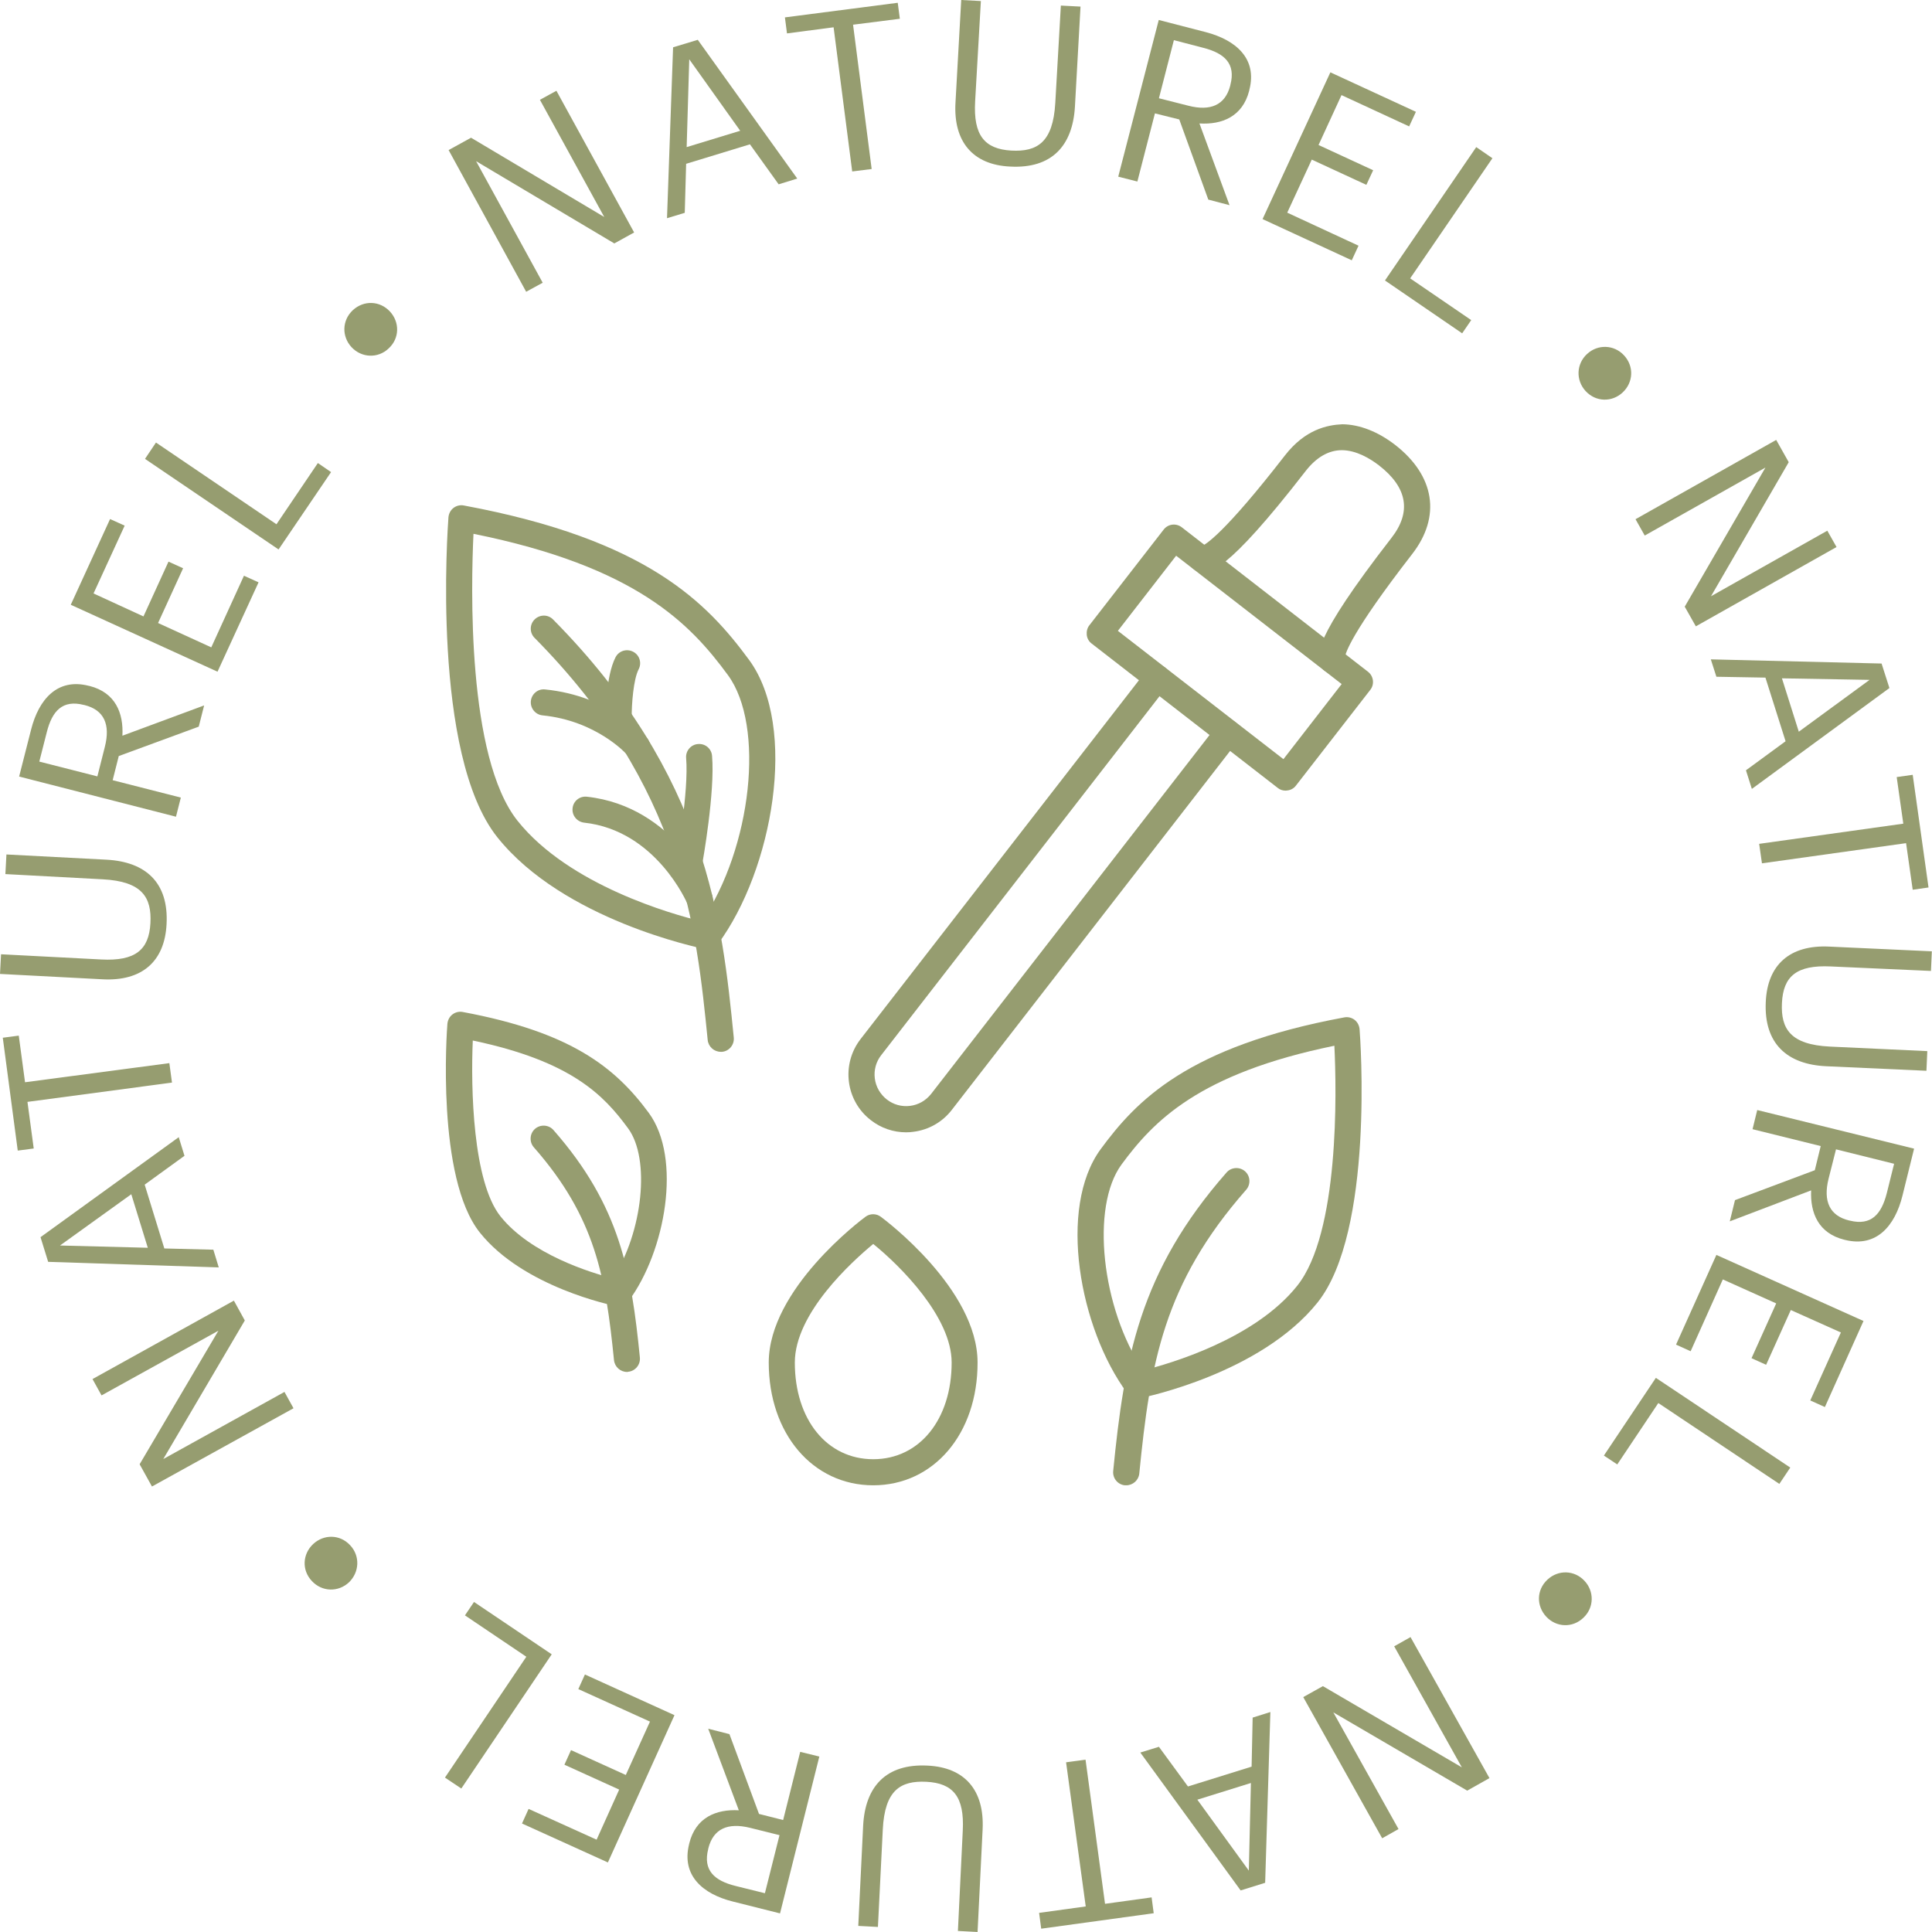<svg width="70" height="70" viewBox="0 0 70 70" fill="none" xmlns="http://www.w3.org/2000/svg">
<path d="M64.355 15.939L64.809 16.746L61.993 21.603L66.207 19.228L66.541 19.82L61.444 22.693L61.041 21.981L63.965 16.941L59.592 19.404L59.258 18.812L64.355 15.939Z" fill="#969D70"/>
<path d="M68.173 24.041L68.457 24.929L63.473 28.583L63.259 27.909L64.695 26.857L63.965 24.551L62.188 24.52L61.986 23.89L68.173 24.041ZM64.563 24.577L65.174 26.511L67.738 24.633L64.563 24.577Z" fill="#969D70"/>
<path d="M68.96 29.843L68.721 28.155L69.301 28.073L69.874 32.155L69.301 32.237L69.061 30.549L63.839 31.28L63.738 30.574L68.96 29.843Z" fill="#969D70"/>
<path d="M66.277 34.297L69.994 34.468L69.962 35.179L66.327 35.016C65.099 34.959 64.607 35.368 64.563 36.345C64.519 37.277 64.872 37.851 66.302 37.92L69.83 38.084L69.798 38.796L66.176 38.632C64.752 38.569 63.908 37.813 63.977 36.307C64.034 34.953 64.853 34.228 66.277 34.297Z" fill="#969D70"/>
<path d="M69.351 41.618L68.929 43.325C68.658 44.415 67.99 45.203 66.856 44.926L66.825 44.919C65.886 44.686 65.584 43.949 65.621 43.13L62.673 44.252L62.862 43.483L65.754 42.399L65.968 41.524L63.498 40.913L63.668 40.219L69.351 41.618ZM66.251 42.714C66.05 43.527 66.296 44.05 66.995 44.22L67.026 44.226C67.795 44.415 68.167 43.999 68.362 43.231L68.627 42.166L66.522 41.643L66.251 42.714Z" fill="#969D70"/>
<path d="M67.518 47.862L66.119 50.98L65.59 50.741L66.699 48.278L64.884 47.465L63.99 49.449L63.461 49.21L64.355 47.225L62.421 46.356L61.255 48.958L60.726 48.718L62.188 45.468L67.518 47.862Z" fill="#969D70"/>
<path d="M64.865 53.173L64.469 53.765L60.084 50.835L58.597 53.059L58.112 52.738L59.995 49.922L64.865 53.173Z" fill="#969D70"/>
<path d="M57.406 57.274C57.765 57.652 57.765 58.244 57.368 58.616C56.971 58.994 56.386 58.962 56.026 58.578C55.667 58.194 55.661 57.614 56.064 57.236C56.461 56.864 57.047 56.889 57.406 57.274Z" fill="#969D70"/>
<path d="M53.966 64.424L53.16 64.878L48.309 62.043L50.671 66.27L50.079 66.604L47.219 61.489L47.931 61.092L52.965 64.034L50.514 59.649L51.106 59.315L53.966 64.424Z" fill="#969D70"/>
<path d="M45.839 68.217L44.951 68.494L41.316 63.498L41.99 63.29L43.042 64.727L45.348 64.009L45.386 62.232L46.028 62.03L45.839 68.217ZM45.323 64.601L43.382 65.206L45.247 67.776L45.323 64.601Z" fill="#969D70"/>
<path d="M40.037 68.979L41.725 68.746L41.801 69.32L37.725 69.88L37.649 69.307L39.338 69.074L38.626 63.851L39.331 63.757L40.037 68.979Z" fill="#969D70"/>
<path d="M35.602 66.283L35.419 70L34.707 69.962L34.883 66.327C34.946 65.099 34.537 64.607 33.56 64.557C32.628 64.513 32.055 64.859 31.985 66.289L31.809 69.817L31.097 69.779L31.273 66.157C31.343 64.733 32.099 63.895 33.605 63.971C34.953 64.034 35.671 64.859 35.602 66.283Z" fill="#969D70"/>
<path d="M28.262 69.326L26.555 68.897C25.465 68.627 24.684 67.953 24.967 66.819L24.974 66.787C25.207 65.848 25.95 65.546 26.769 65.59L25.66 62.635L26.429 62.831L27.5 65.722L28.375 65.943L28.993 63.473L29.686 63.643L28.262 69.326ZM27.178 66.226C26.366 66.025 25.843 66.264 25.666 66.963L25.66 66.995C25.465 67.763 25.881 68.141 26.649 68.331L27.714 68.595L28.243 66.491L27.178 66.226Z" fill="#969D70"/>
<path d="M22.025 67.48L18.913 66.069L19.152 65.54L21.616 66.655L22.434 64.84L20.45 63.939L20.689 63.41L22.674 64.311L23.55 62.377L20.954 61.199L21.193 60.67L24.438 62.144L22.025 67.48Z" fill="#969D70"/>
<path d="M16.714 64.802L16.122 64.405L19.07 60.027L16.846 58.528L17.174 58.042L19.99 59.939L16.714 64.802Z" fill="#969D70"/>
<path d="M12.644 57.331C12.26 57.69 11.674 57.683 11.302 57.286C10.924 56.889 10.962 56.304 11.346 55.944C11.731 55.585 12.317 55.585 12.688 55.989C13.054 56.379 13.022 56.965 12.644 57.331Z" fill="#969D70"/>
<path d="M5.506 53.859L5.059 53.053L7.913 48.214L3.679 50.558L3.352 49.966L8.474 47.124L8.87 47.843L5.916 52.864L10.307 50.432L10.634 51.024L5.506 53.859Z" fill="#969D70"/>
<path d="M1.745 45.719L1.468 44.825L6.476 41.202L6.684 41.877L5.242 42.922L5.954 45.234L7.73 45.279L7.926 45.921L1.745 45.719ZM5.355 45.209L4.757 43.269L2.174 45.127L5.355 45.209Z" fill="#969D70"/>
<path d="M0.995 39.923L1.222 41.612L0.643 41.688L0.101 37.599L0.68 37.523L0.907 39.212L6.136 38.519L6.231 39.224L0.995 39.923Z" fill="#969D70"/>
<path d="M3.717 35.482L0 35.287L0.038 34.575L3.673 34.764C4.901 34.827 5.399 34.417 5.45 33.447C5.5 32.515 5.153 31.935 3.723 31.859L0.195 31.67L0.233 30.959L3.856 31.148C5.279 31.223 6.117 31.979 6.035 33.485C5.966 34.839 5.141 35.557 3.717 35.482Z" fill="#969D70"/>
<path d="M0.693 28.136L1.128 26.429C1.405 25.339 2.079 24.558 3.213 24.848L3.245 24.854C4.183 25.093 4.479 25.837 4.435 26.656L7.396 25.559L7.201 26.328L4.303 27.393L4.082 28.268L6.552 28.898L6.376 29.591L0.693 28.136ZM3.799 27.059C4.007 26.246 3.767 25.723 3.068 25.547L3.037 25.541C2.268 25.345 1.89 25.755 1.695 26.53L1.424 27.594L3.528 28.13L3.799 27.059Z" fill="#969D70"/>
<path d="M2.564 21.912L3.988 18.806L4.517 19.045L3.389 21.502L5.198 22.334L6.105 20.349L6.634 20.589L5.727 22.573L7.655 23.455L8.839 20.86L9.368 21.099L7.881 24.337L2.564 21.912Z" fill="#969D70"/>
<path d="M5.254 16.626L5.651 16.034L10.017 18.995L11.517 16.777L11.995 17.105L10.093 19.908L5.254 16.626Z" fill="#969D70"/>
<path d="M12.739 12.581C12.38 12.197 12.386 11.611 12.783 11.239C13.186 10.867 13.766 10.899 14.125 11.283C14.484 11.668 14.484 12.254 14.081 12.625C13.69 12.997 13.098 12.965 12.739 12.581Z" fill="#969D70"/>
<path d="M16.254 5.437L17.067 4.99L21.893 7.862L19.562 3.616L20.16 3.289L22.976 8.423L22.258 8.82L17.25 5.84L19.663 10.244L19.064 10.571L16.254 5.437Z" fill="#969D70"/>
<path d="M24.387 1.714L25.282 1.443L28.886 6.47L28.212 6.678L27.172 5.229L24.86 5.935L24.81 7.711L24.167 7.906L24.387 1.714ZM24.879 5.33L26.819 4.738L24.973 2.148L24.879 5.33Z" fill="#969D70"/>
<path d="M30.203 0.989L28.514 1.21L28.439 0.63L32.527 0.101L32.603 0.68L30.908 0.895L31.582 6.124L30.877 6.212L30.203 0.989Z" fill="#969D70"/>
<path d="M34.619 3.717L34.827 0L35.539 0.038L35.331 3.673C35.261 4.901 35.671 5.399 36.641 5.456C37.574 5.506 38.153 5.166 38.235 3.73L38.437 0.202L39.149 0.239L38.947 3.862C38.865 5.286 38.103 6.117 36.597 6.035C35.255 5.972 34.537 5.141 34.619 3.717Z" fill="#969D70"/>
<path d="M41.984 0.724L43.691 1.165C44.775 1.449 45.562 2.123 45.266 3.257L45.26 3.289C45.02 4.227 44.27 4.523 43.458 4.473L44.548 7.434L43.779 7.232L42.727 4.328L41.845 4.108L41.209 6.577L40.516 6.401L41.984 0.724ZM43.055 3.83C43.861 4.038 44.39 3.805 44.573 3.106L44.579 3.074C44.781 2.306 44.365 1.928 43.596 1.732L42.532 1.455L41.99 3.56L43.055 3.83Z" fill="#969D70"/>
<path d="M48.202 2.621L51.301 4.051L51.056 4.58L48.605 3.446L47.773 5.254L49.752 6.168L49.506 6.697L47.528 5.783L46.639 7.705L49.222 8.902L48.977 9.431L45.745 7.938L48.202 2.621Z" fill="#969D70"/>
<path d="M53.487 5.33L54.073 5.733L51.093 10.086L53.305 11.598L52.977 12.077L50.18 10.162L53.487 5.33Z" fill="#969D70"/>
<path d="M57.501 12.827C57.885 12.468 58.477 12.48 58.843 12.877C59.214 13.28 59.176 13.86 58.792 14.219C58.408 14.578 57.822 14.572 57.45 14.169C57.085 13.772 57.116 13.18 57.501 12.827Z" fill="#969D70"/>
<path d="M40.806 53.815C40.787 53.815 40.774 53.815 40.755 53.815C40.497 53.79 40.308 53.557 40.333 53.299C40.736 49.235 41.272 46.085 44.441 42.481C44.611 42.286 44.913 42.267 45.108 42.437C45.304 42.607 45.323 42.91 45.153 43.105C42.16 46.507 41.675 49.386 41.278 53.393C41.253 53.633 41.045 53.815 40.806 53.815Z" fill="#969D70"/>
<path d="M41.215 50.659C41.064 50.659 40.925 50.59 40.837 50.47C39.111 48.133 38.317 43.767 39.879 41.637C41.171 39.88 43.029 37.914 48.706 36.862C48.832 36.837 48.97 36.868 49.078 36.95C49.185 37.032 49.248 37.158 49.26 37.29C49.285 37.586 49.796 44.617 47.736 47.194C45.682 49.758 41.486 50.621 41.303 50.659C41.278 50.653 41.246 50.659 41.215 50.659ZM48.347 37.889C43.42 38.897 41.782 40.636 40.635 42.192C39.508 43.729 39.911 47.395 41.417 49.651C42.38 49.411 45.455 48.523 46.998 46.589C48.529 44.68 48.429 39.552 48.347 37.889Z" fill="#969D70"/>
<path d="M22.718 49.708C22.479 49.708 22.271 49.525 22.246 49.279C21.943 46.274 21.578 44.113 19.341 41.568C19.171 41.373 19.19 41.07 19.385 40.9C19.581 40.73 19.883 40.749 20.053 40.944C22.472 43.697 22.876 46.098 23.184 49.185C23.209 49.443 23.02 49.676 22.762 49.701C22.75 49.708 22.737 49.708 22.718 49.708Z" fill="#969D70"/>
<path d="M22.409 47.326C22.378 47.326 22.346 47.326 22.315 47.32C22.176 47.295 18.963 46.633 17.388 44.661C15.801 42.677 16.191 37.322 16.21 37.095C16.223 36.962 16.286 36.837 16.393 36.755C16.5 36.673 16.639 36.641 16.765 36.666C20.658 37.391 22.277 38.651 23.506 40.321C24.715 41.965 24.11 45.335 22.781 47.131C22.699 47.257 22.561 47.326 22.409 47.326ZM17.13 37.7C17.054 39.432 17.13 42.809 18.132 44.069C19.234 45.449 21.414 46.117 22.208 46.318C23.285 44.642 23.575 41.99 22.756 40.881C21.874 39.678 20.702 38.449 17.13 37.7Z" fill="#969D70"/>
<path d="M26.114 38.109C25.874 38.109 25.666 37.926 25.641 37.681C25.232 33.605 24.728 28.527 19.366 23.109C19.184 22.926 19.184 22.624 19.373 22.441C19.562 22.258 19.858 22.258 20.041 22.447C25.635 28.105 26.164 33.365 26.586 37.593C26.611 37.851 26.422 38.084 26.164 38.109C26.145 38.109 26.126 38.109 26.114 38.109Z" fill="#969D70"/>
<path d="M25.635 34.392C25.604 34.392 25.572 34.392 25.541 34.386C25.333 34.342 20.419 33.334 18.024 30.341C15.618 27.336 16.223 19.096 16.248 18.743C16.261 18.61 16.323 18.485 16.431 18.403C16.538 18.321 16.676 18.289 16.802 18.314C23.455 19.549 25.622 21.849 27.141 23.909C28.93 26.347 27.991 31.532 26.013 34.203C25.925 34.323 25.78 34.392 25.635 34.392ZM17.155 19.341C17.067 21.2 16.909 27.431 18.755 29.743C20.62 32.074 24.35 33.126 25.427 33.384C27.235 30.707 27.727 26.297 26.372 24.457C25.011 22.605 23.058 20.532 17.155 19.341Z" fill="#969D70"/>
<path d="M24.98 31.715C24.955 31.715 24.923 31.715 24.898 31.708C24.64 31.664 24.47 31.419 24.514 31.16C24.52 31.135 24.961 28.646 24.86 27.468C24.835 27.21 25.03 26.977 25.288 26.958C25.553 26.933 25.78 27.128 25.799 27.387C25.912 28.691 25.459 31.223 25.44 31.33C25.402 31.551 25.2 31.715 24.98 31.715Z" fill="#969D70"/>
<path d="M25.345 33.044C25.163 33.044 24.986 32.937 24.91 32.754C24.898 32.729 23.776 30.089 21.162 29.806C20.904 29.774 20.715 29.541 20.746 29.283C20.771 29.024 21.004 28.835 21.269 28.867C24.451 29.22 25.736 32.269 25.786 32.395C25.887 32.634 25.767 32.912 25.528 33.012C25.465 33.031 25.408 33.044 25.345 33.044Z" fill="#969D70"/>
<path d="M23.084 27.512C22.951 27.512 22.819 27.456 22.724 27.349C22.699 27.317 21.609 26.114 19.656 25.919C19.398 25.893 19.209 25.66 19.234 25.402C19.259 25.144 19.492 24.948 19.751 24.98C22.107 25.213 23.386 26.668 23.436 26.731C23.606 26.927 23.587 27.229 23.386 27.399C23.304 27.475 23.191 27.512 23.084 27.512Z" fill="#969D70"/>
<path d="M22.416 26.485C22.157 26.485 21.943 26.278 21.943 26.013C21.943 25.862 21.949 24.501 22.302 23.814C22.422 23.581 22.705 23.493 22.939 23.613C23.172 23.732 23.26 24.016 23.14 24.249C22.951 24.608 22.882 25.521 22.888 26.013C22.888 26.271 22.674 26.485 22.416 26.485Z" fill="#969D70"/>
<path d="M31.639 53.815C29.447 53.815 27.853 51.944 27.853 49.367C27.853 46.709 31.21 44.195 31.355 44.088C31.519 43.962 31.752 43.962 31.916 44.088C32.061 44.195 35.419 46.709 35.419 49.367C35.425 51.944 33.831 53.815 31.639 53.815ZM31.639 45.071C30.877 45.701 28.798 47.578 28.798 49.367C28.798 51.434 29.963 52.87 31.639 52.87C33.315 52.87 34.48 51.428 34.48 49.367C34.48 47.723 32.634 45.877 31.639 45.071Z" fill="#969D70"/>
<path d="M46.583 28.646C46.475 28.646 46.375 28.615 46.293 28.546L39.552 23.317C39.451 23.241 39.388 23.128 39.375 23.002C39.363 22.876 39.394 22.75 39.47 22.655L42.16 19.19C42.318 18.982 42.614 18.944 42.822 19.108L49.563 24.337C49.77 24.495 49.808 24.797 49.645 24.999L46.954 28.464C46.879 28.564 46.765 28.628 46.639 28.64C46.62 28.64 46.602 28.646 46.583 28.646ZM40.503 22.857L46.501 27.506L48.611 24.785L42.614 20.135L40.503 22.857Z" fill="#969D70"/>
<path d="M32.83 40.774C32.426 40.774 32.029 40.642 31.708 40.39C30.908 39.766 30.763 38.613 31.381 37.807L41.757 24.432L42.103 24.703L31.733 38.078C31.507 38.374 31.406 38.739 31.45 39.111C31.494 39.483 31.683 39.81 31.979 40.043C32.275 40.276 32.641 40.371 33.012 40.327C33.384 40.283 33.712 40.094 33.938 39.798L44.315 26.423L44.661 26.694L34.285 40.062C33.983 40.453 33.548 40.699 33.063 40.761C32.987 40.768 32.911 40.774 32.83 40.774Z" fill="#969D70"/>
<path d="M32.83 41.026C32.37 41.026 31.922 40.875 31.551 40.585C30.637 39.879 30.473 38.563 31.179 37.649L41.555 24.274C41.713 24.066 42.009 24.028 42.217 24.192C42.425 24.35 42.462 24.652 42.299 24.854L31.929 38.229C31.74 38.468 31.658 38.771 31.696 39.073C31.733 39.375 31.891 39.646 32.13 39.835C32.37 40.024 32.672 40.106 32.974 40.068C33.277 40.031 33.548 39.873 33.737 39.634L44.113 26.259C44.27 26.051 44.567 26.013 44.775 26.177C44.982 26.334 45.02 26.637 44.856 26.838L34.486 40.213C34.146 40.654 33.649 40.938 33.094 41.007C33.006 41.02 32.918 41.026 32.83 41.026Z" fill="#969D70"/>
<path d="M48.271 24.394C48.082 24.394 47.899 24.28 47.83 24.091C47.71 23.776 47.502 23.241 50.413 19.492C51.15 18.547 50.993 17.659 49.959 16.859C49.638 16.613 49.147 16.317 48.624 16.311H48.618C48.139 16.311 47.691 16.569 47.301 17.073C44.397 20.822 43.823 20.759 43.489 20.721C43.231 20.689 43.042 20.456 43.074 20.198C43.099 19.959 43.307 19.782 43.54 19.782C43.54 19.782 43.54 19.782 43.546 19.782C43.666 19.738 44.334 19.366 46.557 16.5C47.288 15.561 48.082 15.397 48.636 15.372C49.26 15.379 49.922 15.637 50.545 16.116C51.988 17.237 52.221 18.718 51.163 20.078C48.939 22.945 48.744 23.682 48.731 23.808C48.794 24.041 48.668 24.28 48.441 24.369C48.385 24.388 48.328 24.394 48.271 24.394Z" fill="#969D70"/>
</svg>
